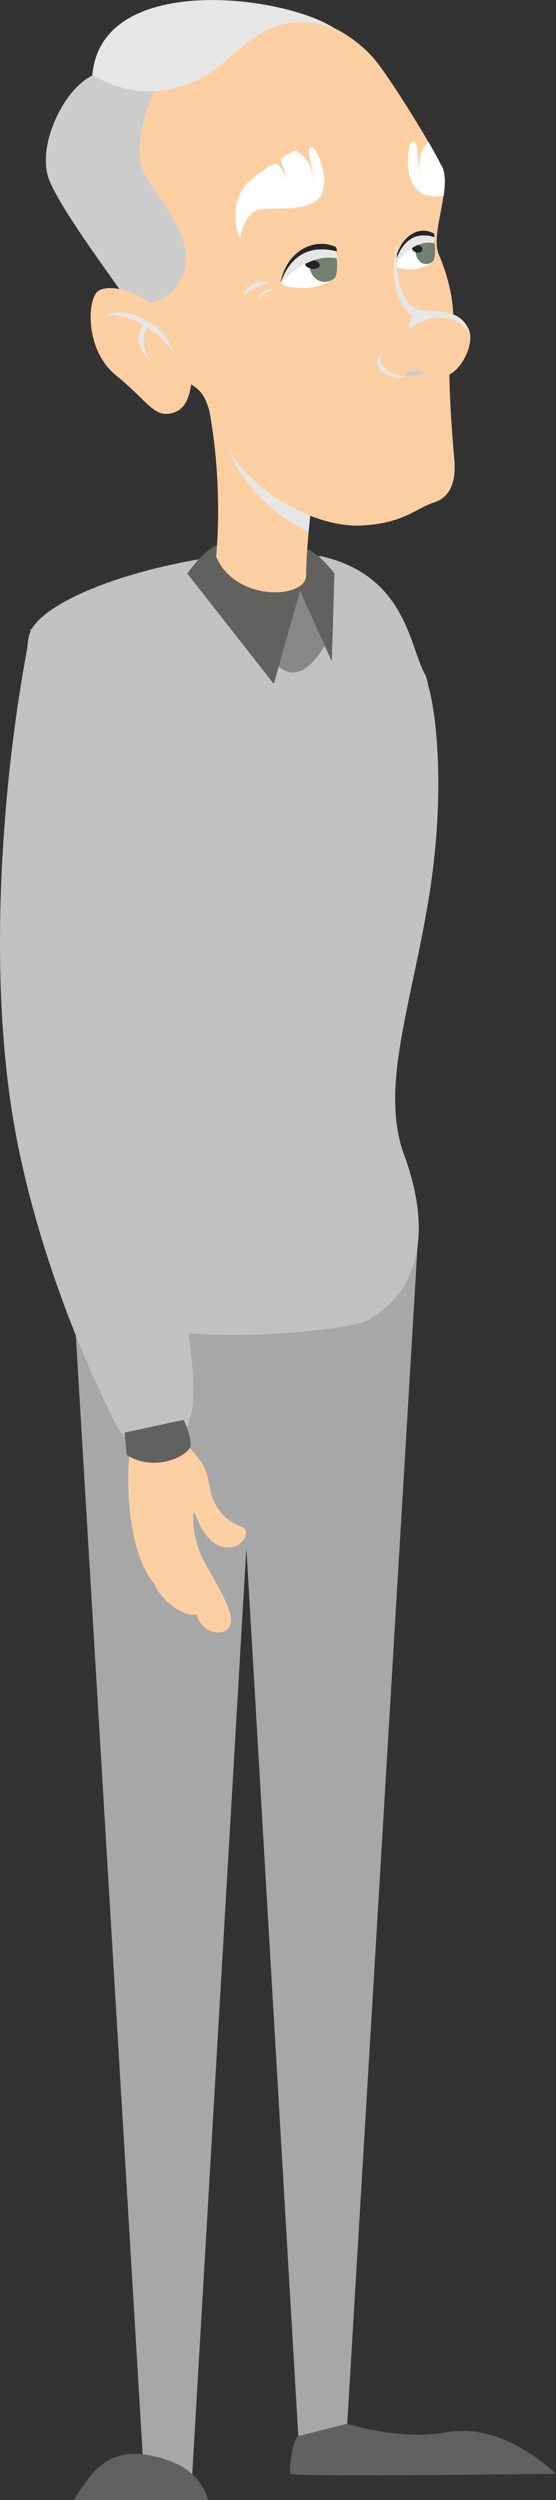 <?xml version="1.0" encoding="UTF-8"?>
<svg xmlns="http://www.w3.org/2000/svg" viewBox="0 0 31.37 140.83">
  <rect x="0" y="0" width="31.37" height="140.83" fill="#333333" stroke="none"/>
  <defs>
    <style>
      .uuid-c6473474-c317-4960-b7d5-c50e1a0cdd49 {
        fill: #fccfa3;
      }

      .uuid-bad9b157-b6a3-4507-b782-f5192e3a7b1a {
        fill: #262626;
      }

      .uuid-053a5b48-d6c9-4da3-bd88-c0028a471ca4 {
        fill: #fff;
      }

      .uuid-87a7a5f5-fe72-4064-9c0d-fb0a7c894e7a {
        isolation: isolate;
      }

      .uuid-f9f1679d-b90d-4a73-9a15-983421132756 {
        fill: #242424;
        mix-blend-mode: screen;
      }

      .uuid-9af53172-6f73-47c7-8fed-5f9e39b5ae37 {
        fill: #a8a7a7;
      }

      .uuid-c57b0be3-78f2-4bb7-a880-d874e8169b79, .uuid-255ee4dc-0555-4da9-aa1b-f94eb3982330 {
        fill: #e6e6e6;
      }

      .uuid-cf5fb0d9-eb24-4cbf-9b17-7ccd34dc94b0 {
        fill: #616160;
      }

      .uuid-258beb69-7c60-4029-bb58-0b9e68589568 {
        fill: #878787;
      }

      .uuid-6391ade0-f1bc-4313-8ba2-3b073ca78528 {
        fill: #728071;
      }

      .uuid-e47c1bca-b80e-473a-922f-41ffd4ae47bc {
        fill: #c2c1c1;
      }

      .uuid-e6834a6a-35b2-4fe2-99fa-6667be6f6a05, .uuid-4d7fdfcd-7202-4e55-90e9-a5285fb52c67 {
        fill: #ccc;
      }

      .uuid-255ee4dc-0555-4da9-aa1b-f94eb3982330, .uuid-abede593-d8ac-4a1b-a508-5f8966f92910, .uuid-4d7fdfcd-7202-4e55-90e9-a5285fb52c67 {
        mix-blend-mode: multiply;
      }
    </style>
  </defs>
  <g class="uuid-87a7a5f5-fe72-4064-9c0d-fb0a7c894e7a">
    <g id="uuid-c37e0658-19c1-4962-8efa-18dd416b6aec" data-name="Ebene 1">
      <polygon class="uuid-9af53172-6f73-47c7-8fed-5f9e39b5ae37" points="4.08 71.91 8.08 138.77 10.84 139.47 14.37 79.17 4.08 71.91"/>
      <polygon class="uuid-9af53172-6f73-47c7-8fed-5f9e39b5ae37" points="23.59 69.68 19.59 136.54 16.83 137.23 13.3 76.94 23.59 69.68"/>
      <path class="uuid-9af53172-6f73-47c7-8fed-5f9e39b5ae37" d="M4.12,70.83H23.32v.88c0,4.48-3.64,8.13-8.13,8.13h-2.95c-4.48,0-8.13-3.64-8.13-8.13v-.88h0Z"/>
      <path id="uuid-5aceba62-4188-40bc-8ce1-e977c523a39f" data-name="icon-color" class="icon-color uuid-e47c1bca-b80e-473a-922f-41ffd4ae47bc" d="M24.2,38.77c-.05-.18-.09-.49-.19-.73-.91-1.54-1.04-5.6-5.89-6.71l-6.51,.11c-5.12,.83-9,2.54-9.83,4.01,0-.02-.02-.04-.03-.06-.01,.07-.03,.15-.04,.22-.02,.05-.05,.1-.06,.15-.05,.18-.09,.44-.11,.75C.2,43.58-.81,54.91,.91,63.98c1.43,7.5,4.45,13.94,5.68,16.36,.41,.81,1.35,1.34,2.35,1.25,.91-.08,1.64-.63,1.92-2.32,.01-.08,.02-.16,.03-.24,.07-1.1-.04-2.46-.26-3.93,4.52,.36,9.29-.37,9.95-.64,3.42-1.78,3.64-5.56,2.23-9.38-1.41-3.82,.42-8.45,1.42-14.72,.9-5.71,.39-10.05-.02-11.57Z"/>
      <path class="uuid-cf5fb0d9-eb24-4cbf-9b17-7ccd34dc94b0" d="M11.75,140.83H4.16c1.04-1.6,2.06-3.52,5.63-2.12,.98,.39,1.7,1.18,1.96,2.12Z"/>
      <path class="uuid-258beb69-7c60-4029-bb58-0b9e68589568" d="M14.74,36.04s1.5,4.12,3.76,.03c-.5-1.81-1.59-3.09-1.59-3.09l-2.18,3.06Z"/>
      <path class="uuid-cf5fb0d9-eb24-4cbf-9b17-7ccd34dc94b0" d="M12.27,30.69c-.82,.33-1.7,1.62-1.7,1.62l4.88,6.22,1.59-5.66-4.76-2.18Z"/>
      <path class="uuid-cf5fb0d9-eb24-4cbf-9b17-7ccd34dc94b0" d="M17.25,30.88c.82,.33,1.62,1.43,1.62,1.43l-.15,4.95-1.82-4.05,.35-2.34Z"/>
      <path class="uuid-c6473474-c317-4960-b7d5-c50e1a0cdd49" d="M11.66,22.37c1,4.68,.54,8.79,.54,9,1.08,2.51,4.91,2.37,5.07,1.12,0-1.61,.31-4.12,.31-4.12l-5.91-6Z"/>
      <path class="uuid-255ee4dc-0555-4da9-aa1b-f94eb3982330" d="M17.57,28.37l-5.91-6c.06,.28,.11,.55,.16,.82,.87,.73,.44,1.57,1.94,3.71,.93,1.33,2.26,2.39,3.65,3.08,.08-.91,.17-1.62,.17-1.62Z"/>
      <path class="uuid-c6473474-c317-4960-b7d5-c50e1a0cdd49" d="M10.43,21.46c1.79,.88,.82,1.58,2.61,4.14,1.79,2.56,5.07,4.14,7.42,4s3.02-.98,4.04-1.3c1.02-.33,1.23-1.35,1.13-2.47-.1-1.12-.46-5.21-.15-6.84,.31-1.63-.2-3.44-.72-4.65-.51-1.21,.77-3.72,.15-4.98-.61-1.26-2.56-4.42-3.58-5.77-1.02-1.35-2.46-2-2.46-2,0,0-.79-.42-1.94-.46s-4.13,.45-4.19,.51-5.24,3.19-5.24,3.3-1.02,1.59-1.02,1.94c0,.35,1.38,7.83,1.38,7.83,0,0-.21,3.91-.13,3.96s2.71,2.86,2.71,2.86"/>
      <path class="uuid-4d7fdfcd-7202-4e55-90e9-a5285fb52c67" d="M22.9,21.18c.29,0,1.05-.2,1.44-.04-.53-.23-1.01-.31-1.37-.2-.36,.11-.07,.24-.07,.24Z"/>
      <path class="uuid-c6473474-c317-4960-b7d5-c50e1a0cdd49" d="M10.56,81.35c.72,1.01,1.02,.95,1.28,2.45,.26,1.5,1.26,2,1.8,2.21,.54,.21,.12,1.12-.73,1.16-.85,.04-1.48-.77-1.82-1.71-.34-.93-.24,1.14,.28,2.2,.52,1.07,1.88,3.05,1.64,3.83-.24,.78-1.62,.58-1.92-.55-.67,.17-1.96-.71-2.4-1.74-1.68-2.02-1.52-6.7-1.36-7.27,.16-.58,3.24-.57,3.24-.57Z"/>
      <path class="uuid-cf5fb0d9-eb24-4cbf-9b17-7ccd34dc94b0" d="M7.03,80.7l.12,1.26c1.51,.97,3.43,.12,3.61-.52,.02-.61-.4-1.46-.4-1.46l-3.33,.72Z"/>
      <path class="uuid-053a5b48-d6c9-4da3-bd88-c0028a471ca4" d="M17.73,8.36c.59,.89,.96,2.65-.16,3.11-1.13,.46-2.08,.16-2.96,.34-.88,.19-1.03,1.64-1.09,1.56-.27-.53-.54-2.21,.57-3.17,1.11-.96,1.48-.98,1.48-.98,.36,.12,.56,.84,.56,.84,.01-.47-.27-.8-.27-1.02,0-.22,.73-.55,.83-.56,.37,.26,1.07,.67,1,2.24,.13-1.26-.69-2.73,.04-2.37Z"/>
      <path class="uuid-053a5b48-d6c9-4da3-bd88-c0028a471ca4" d="M24.92,9.36c-.17-.34-.43-.83-.75-1.38-.28,.34-.8,.92-.29,2.37-.49-1.18-.13-2.8-.73-2.28-.31,1-.16,2.79,1.06,2.96,.29,.04,.56,.04,.82,.02,.09-.65,.12-1.25-.1-1.7Z"/>
      <g>
        <g>
          <path class="uuid-255ee4dc-0555-4da9-aa1b-f94eb3982330" d="M15.28,15.97c-.88,.02-1.53,.7-1.53,.7,.15-.82,1.2-.91,1.53-.7Z"/>
          <path class="uuid-255ee4dc-0555-4da9-aa1b-f94eb3982330" d="M15.47,16.31c-.43-.09-.91,.18-.95,.7,.09-.34,.82-.7,.95-.7Z"/>
        </g>
        <path class="uuid-053a5b48-d6c9-4da3-bd88-c0028a471ca4" d="M15.83,15.96c.31-1.78,1.8-2.58,3.05-2.06,.19,.56,.21,1.45,.04,1.76-1.06,.77-2.65,.63-3.09,.3Z"/>
        <path class="uuid-6391ade0-f1bc-4313-8ba2-3b073ca78528" d="M18.54,13.92c-.49-.07-.97,.31-1.06,.85-.09,.54,.24,1.03,.73,1.1,.26,.04,.52-.06,.71-.23,.14-.3,.14-1.01,0-1.55-.11-.09-.24-.15-.39-.17Z"/>
        <path class="uuid-f9f1679d-b90d-4a73-9a15-983421132756" d="M18.04,14.96c-.02,.13-.22,.22-.45,.18s-.39-.16-.37-.3c.02-.13,.22-.22,.45-.18,.23,.03,.39,.16,.37,.3Z"/>
        <path class="uuid-255ee4dc-0555-4da9-aa1b-f94eb3982330" d="M19.01,14.56c-.02-.23-.07-.46-.13-.65-1.25-.52-2.75,.28-3.05,2.06,.86-.95,2.04-1.65,3.19-1.41Z"/>
        <path class="uuid-bad9b157-b6a3-4507-b782-f5192e3a7b1a" d="M19.01,14.15c-.02-.08,0-.22-.11-.26-1.25-.52-2.77,.3-3.08,2.08,.34-1.01,1.17-2.32,3.19-1.81Z"/>
      </g>
      <path class="uuid-053a5b48-d6c9-4da3-bd88-c0028a471ca4" d="M22.25,14.95c.22-1.56,1.29-2.27,2.18-1.81,.14,.49,.15,1.27,.03,1.55-.75,.67-1.89,.55-2.2,.26Z"/>
      <path class="uuid-6391ade0-f1bc-4313-8ba2-3b073ca78528" d="M24.19,13.15c-.35-.06-.69,.27-.75,.75-.06,.47,.17,.91,.52,.97,.19,.03,.37-.05,.51-.2,.1-.26,.1-.89,0-1.36-.08-.08-.17-.13-.28-.15Z"/>
      <path class="uuid-f9f1679d-b90d-4a73-9a15-983421132756" d="M23.83,14.06c-.02,.12-.16,.19-.32,.16-.16-.03-.28-.14-.26-.26,.02-.12,.16-.19,.32-.16,.16,.03,.28,.14,.26,.26Z"/>
      <path class="uuid-255ee4dc-0555-4da9-aa1b-f94eb3982330" d="M24.52,13.71c-.02-.2-.05-.4-.1-.57-.89-.46-1.96,.25-2.18,1.81,.61-.83,1.46-1.45,2.27-1.24Z"/>
      <path class="uuid-bad9b157-b6a3-4507-b782-f5192e3a7b1a" d="M24.52,13.36c-.01-.07,0-.19-.08-.23-.89-.46-1.98,.26-2.19,1.82,.24-.89,.83-2.04,2.27-1.59Z"/>
      <path class="uuid-e6834a6a-35b2-4fe2-99fa-6667be6f6a05" d="M5.21,4.25c-1.69,.84-3.12,4-2.46,5.82,.67,1.81,4.15,6.33,4.3,6.7,1.59,1.07,4.04-.65,3.33-3.07-.72-2.42-2.56-3.4-2.51-5.21,.05-1.81,.87-3.44,.87-3.44l-3.53-.79Z"/>
      <path class="uuid-c57b0be3-78f2-4bb7-a880-d874e8169b79" d="M5.21,4.25c1.48,.74,3.12,1.4,5.68,.37,2.56-1.02,3.74-4.47,7.99-3.02C15.96-.31,5.67-1.57,5.21,4.25Z"/>
      <g>
        <path class="uuid-c6473474-c317-4960-b7d5-c50e1a0cdd49" d="M9.24,17.83c-1.08-1.43-3.11-1.9-3.72-1.42-.61,.48-.72,3.33,1.02,4.73,1.73,1.4,2.1,2.31,3.03,2.16,.77-.13,1.24-.72,1.27-2.49,.03-1.77-1.59-2.98-1.59-2.98Z"/>
        <g class="uuid-abede593-d8ac-4a1b-a508-5f8966f92910">
          <path class="uuid-c57b0be3-78f2-4bb7-a880-d874e8169b79" d="M5.88,17.84c1.13-.78,3.5,.36,3.97,2.21-.2-.47-.77-1.1-1.49-1.58-.49,.45-.15,1.5,.11,1.89-.7-.74-.85-1.4-.38-2.05-.71-.42-1.51-.66-2.22-.46Z"/>
          <path class="uuid-c57b0be3-78f2-4bb7-a880-d874e8169b79" d="M8.48,20.35s.08,.09,.13,.14c-.04-.02-.09-.07-.13-.14Z"/>
        </g>
      </g>
      <path class="uuid-c6473474-c317-4960-b7d5-c50e1a0cdd49" d="M22.49,13.78c-.27,.84-.08,3.47,1.27,3.7,1.57,.05,2.21,.19,2.65,.99,.44,.8-.36,2.36-1.09,2.63-.73,.28-.92-.1-1.75-.19s-.67,.21-.67,.3c-.27,.28-2.34-.26-1.32-1.36-1.19-1.34-.29-6.54,.92-6.07Z"/>
      <path class="uuid-255ee4dc-0555-4da9-aa1b-f94eb3982330" d="M23.27,17.76c-.23,.66-.35,.92,.21,.52,.56-.4,2.25-.79,2.99,.52,.01,.02,.03,.04,.04,.06-.02-.14-.05-.28-.12-.4-.44-.8-1.08-.94-2.65-.99-1.34-.23-1.54-2.86-1.27-3.7-.36,.58-.5,3.21,.79,3.98Z"/>
      <path class="uuid-255ee4dc-0555-4da9-aa1b-f94eb3982330" d="M21.57,19.85c-1.02,1.1,1.06,1.64,1.32,1.36-1.38-.1-1.61-1.08-1.32-1.36Z"/>
      <path class="uuid-cf5fb0d9-eb24-4cbf-9b17-7ccd34dc94b0" d="M16.83,137.23c-.36,.16-.51,1.93-.46,2.12,.05,.19,15,0,15,0-1.43-1.3-3.69-2.79-6.25-2.33-2.56,.47-5.53-.49-5.53-.49l-2.76,.7Z"/>
    </g>
  </g>
</svg>
